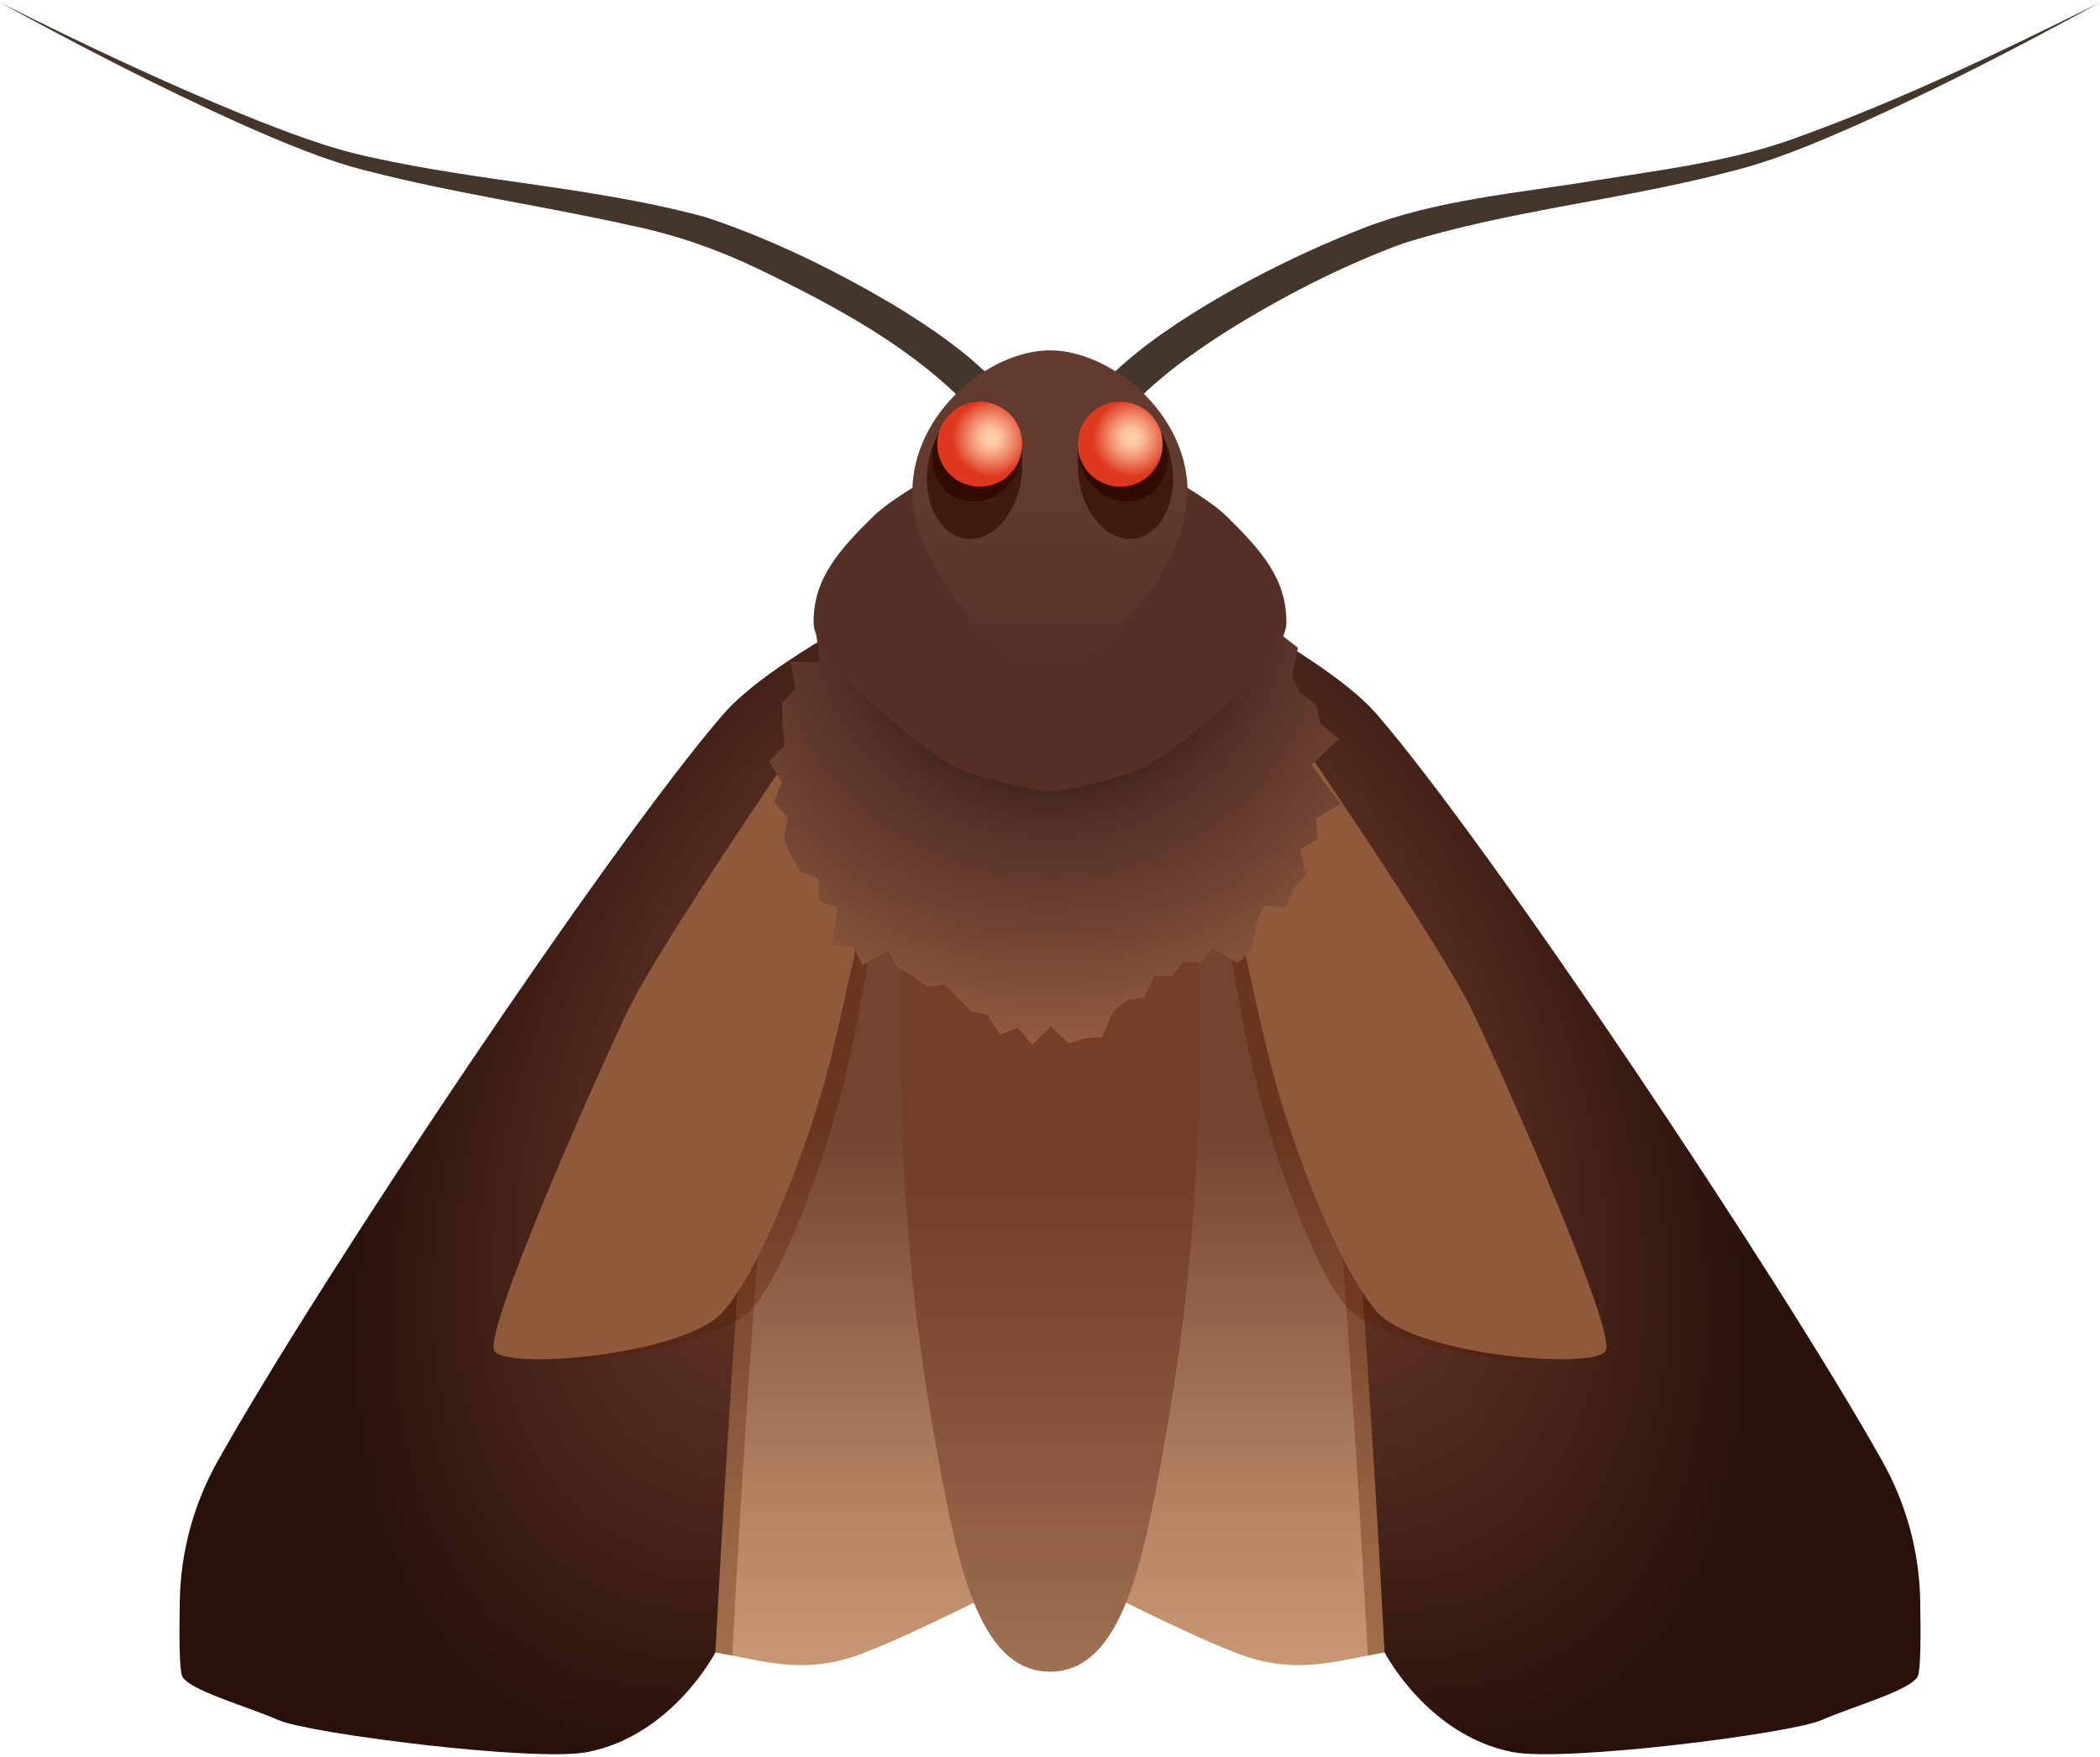 <?xml version="1.0" encoding="UTF-8"?>
<svg id="moth" xmlns="http://www.w3.org/2000/svg" xmlns:xlink="http://www.w3.org/1999/xlink" viewBox="0 0 600 502">
  <defs>
    <linearGradient id="linear-gradient" x1="226.148" y1="475.835" x2="226.148" y2="178.551" gradientUnits="userSpaceOnUse">
      <stop offset="0" stop-color="#c89874"/>
      <stop offset=".129" stop-color="#b78766"/>
      <stop offset=".383" stop-color="#8b5c43"/>
      <stop offset=".512" stop-color="#734430"/>
    </linearGradient>
    <radialGradient id="radial-gradient" cx="257.477" cy="295.66" fx="257.477" fy="295.66" r="132.182" gradientTransform="translate(284.694 -272.398) rotate(29.663) scale(1 1.715)" gradientUnits="userSpaceOnUse">
      <stop offset=".422" stop-color="#5c3123"/>
      <stop offset=".735" stop-color="#412016"/>
      <stop offset="1" stop-color="#28110b"/>
    </radialGradient>
    <linearGradient id="linear-gradient-2" x1="275.012" y1="475.835" x2="275.012" y2="178.551" gradientTransform="translate(648.863) rotate(-180) scale(1 -1)" xlink:href="#linear-gradient"/>
    <radialGradient id="radial-gradient-2" cx="257.477" cy="295.66" fx="257.477" fy="295.66" r="132.182" gradientTransform="translate(315.306 -272.398) rotate(150.337) scale(1 -1.715)" xlink:href="#radial-gradient"/>
    <linearGradient id="linear-gradient-3" x1="300" y1="477.713" x2="300" y2="204.16" gradientUnits="userSpaceOnUse">
      <stop offset="0" stop-color="#a07154"/>
      <stop offset=".002" stop-color="#9f7053"/>
      <stop offset=".334" stop-color="#7f4c34"/>
      <stop offset=".512" stop-color="#733f29"/>
    </linearGradient>
    <radialGradient id="radial-gradient-3" cx="297.743" cy="173.409" fx="297.743" fy="173.409" r="169.884" gradientTransform="translate(28.16 20.175) scale(.913 .884)" gradientUnits="userSpaceOnUse">
      <stop offset=".268" stop-color="#331d17"/>
      <stop offset=".417" stop-color="#553027"/>
      <stop offset=".614" stop-color="#6f4331"/>
      <stop offset="1" stop-color="#ad704a"/>
    </radialGradient>
    <linearGradient id="linear-gradient-4" x1="300" y1="191.89" x2="300" y2="100.115" gradientUnits="userSpaceOnUse">
      <stop offset="0" stop-color="#553027"/>
      <stop offset=".589" stop-color="#633a2e"/>
    </linearGradient>
    <radialGradient id="radial-gradient-4" cx="306.187" cy="125.068" fx="306.187" fy="125.068" r="12.142" gradientTransform="translate(-23.003)" gradientUnits="userSpaceOnUse">
      <stop offset=".139" stop-color="#ffcca8"/>
      <stop offset=".256" stop-color="#fbbc99"/>
      <stop offset=".486" stop-color="#f29273"/>
      <stop offset=".802" stop-color="#e35035"/>
      <stop offset=".913" stop-color="#de381f"/>
    </radialGradient>
    <radialGradient id="radial-gradient-5" cx="346.313" fx="346.313" xlink:href="#radial-gradient-4"/>

    <filter id="blur" xmlns="http://www.w3.org/2000/svg">
      <feGaussianBlur id="change-blur" stdDeviation="0" />
      <feColorMatrix type="hueRotate" values="-8"/>
    </filter>
    <animate 
      xlink:href="#change-blur"
      id="anm-blur" 
      attributeName="stdDeviation"
      begin="indefinite"
      values="0;2.4;0"
      dur="1.6s"
      fill="freeze"
      repeatCount="indefinite"
    />
    <style>
      <![CDATA[
      .blur {
        filter: url(#blur);
      }
      #moth_x5F_wings,
      #moth_x5F_body {
        transform-origin: center;
      }
      ]]>
    </style>
  </defs>
  <g id="moth_x5F_wings">
    <g id="moth_x5F_wing_x5F_rt">
      <g>
        <path d="M204.403,472.19c13.798,2.429,23.956,5.977,38.514,1.504,14.558-4.473,57.083-26.753,57.083-26.753v-255.051s-48.764-13.339-48.764-13.339l-36.317,73.481c-16.142,50.028-50.572,127.059-61.107,168.807-10.535,41.749,36.793,48.921,50.59,51.35Z" fill="url(#linear-gradient)"/>
        <path d="M258.878,176.775c-1.971,1.012-5.227,2.717-9.193,4.914l-34.766,70.343c-16.142,50.028-50.572,127.059-61.107,168.807-10.535,41.749,36.793,48.921,50.59,51.35,1.648.29,3.242.596,4.8.903,1.325-25.157,8.857-163.166,16.423-198.977,7.834-37.081,32.135-91.366,35.026-97.753l-1.773.412Z" fill="#571c00" opacity=".33"/>
        <path d="M256.345,170.872s-36.663,18.124-49.759,33.288c-32.226,37.315-114.805,160.615-144.429,213.448-6.819,12.162-10.526,25.808-10.785,39.749-.18,9.717-.15,19.574.637,21.523,1.637,4.057,18.717,8.754,27.505,12.638,8.788,3.883,73.382,12.051,88.29,9.158,24.336-4.723,36.6-28.486,36.6-28.486,0,0,8.294-163.484,16.629-202.933,8.334-39.45,35.313-98.385,35.313-98.385Z" fill="url(#radial-gradient)"/>
      </g>
      <path d="M252.26,175.201s-57.523,89.888-67.602,113.572c-10.079,23.684-37.113,92.554-34.001,98.085s54.297-.751,64.918-13.769,22.698-49.732,27.333-71.261,17.709-100.129,19.456-110.212c1.747-10.082-10.103-16.415-10.103-16.415Z" fill="#571c00" opacity=".33"/>
      <path d="M251.236,178.551s-61.087,87.505-72.109,110.765c-11.022,23.26-40.8,90.989-37.913,96.641s54.283,1.43,65.418-11.151,24.677-48.78,30.172-70.106c5.495-21.326,21.716-99.337,23.867-109.341s-9.436-16.807-9.436-16.807Z" fill="#8f593c"/>
    </g>
    <g id="moth_x5F_wing_x5F_lft">
      <g>
        <path d="M395.597,472.19c-13.798,2.429-23.956,5.977-38.514,1.504-14.558-4.473-57.083-26.753-57.083-26.753v-255.051s48.764-13.339,48.764-13.339l36.317,73.481c16.142,50.028,50.572,127.059,61.107,168.807,10.535,41.749-36.793,48.921-50.59,51.35Z" fill="url(#linear-gradient-2)"/>
        <path d="M341.122,176.775c1.971,1.012,5.227,2.717,9.193,4.914l34.766,70.343c16.142,50.028,50.572,127.059,61.107,168.807,10.535,41.749-36.793,48.921-50.59,51.35-1.648.29-3.242.596-4.8.903-1.325-25.157-8.857-163.166-16.423-198.977-7.834-37.081-32.135-91.366-35.026-97.753l1.773.412Z" fill="#571c00" opacity=".33"/>
        <path d="M343.655,170.872s36.663,18.124,49.759,33.288c32.226,37.315,114.805,160.615,144.429,213.448,6.819,12.162,10.526,25.808,10.785,39.749.18,9.717.15,19.574-.637,21.523-1.637,4.057-18.717,8.754-27.505,12.638s-73.382,12.051-88.29,9.158c-24.336-4.723-36.6-28.486-36.6-28.486,0,0-8.294-163.484-16.629-202.933-8.334-39.45-35.313-98.385-35.313-98.385Z" fill="url(#radial-gradient-2)"/>
      </g>
      <path d="M347.74,175.201s57.523,89.888,67.602,113.572c10.079,23.684,37.113,92.554,34.001,98.085-3.112,5.531-54.297-.751-64.918-13.769-10.621-13.018-22.698-49.732-27.333-71.261-4.634-21.53-17.709-100.129-19.456-110.212-1.747-10.082,10.103-16.415,10.103-16.415Z" fill="#571c00" opacity=".33"/>
      <path d="M348.764,178.551s61.087,87.505,72.109,110.765c11.022,23.26,40.8,90.989,37.913,96.641-2.888,5.652-54.283,1.43-65.418-11.151-11.135-12.581-24.677-48.78-30.172-70.106-5.495-21.326-21.716-99.337-23.867-109.341-2.151-10.004,9.436-16.807,9.436-16.807Z" fill="#8f593c"/>
    </g>
  </g>
  <g id="moth_x5F_body">
    <path d="M335.939,204.16h-71.878s-6.683,46.234-6.627,61.763c.147,41.245-2.214,87.494,13.146,163.91,4.978,24.765,11.857,47.88,29.421,47.88s24.443-23.115,29.421-47.88c15.359-76.416,12.999-122.665,13.146-163.91.055-15.529-6.627-61.763-6.627-61.763Z" fill="url(#linear-gradient-3)"/>
    <polygon points="300.215 293.325 305.478 298.163 310.109 296.694 314.9 296.324 318.172 288.874 322.186 285.667 326.837 285.118 329.868 278.908 334.692 278.963 338.18 274.961 343.1 274.926 346.502 271.029 353.695 275.164 357.426 271.545 358.903 264.347 360.908 258.801 367.495 259.355 369.548 254.01 373.094 250.23 371.487 242.784 376.446 239.719 376.042 233.903 383.115 229.646 378.139 223.451 374.826 218.483 382.517 211.129 377.346 206.816 376.036 201.356 371.43 197.938 369.103 193.303 370.843 185.1 366.591 181.816 365.593 176.363 362.287 171.201 358.13 168.122 240.616 170.898 235.673 176.202 233.197 181.162 234.285 189.153 225.838 189.075 227.307 196.81 223.421 200.819 223.585 207.021 224.188 212.926 219.73 217.623 223.475 223.449 221.202 229.075 225.037 233.708 223.999 239.715 226.068 244.635 228.745 249.073 233.709 251.154 234.275 257.74 239.306 259.101 237.688 270.511 243.684 270.283 246.391 275.838 253.598 271.748 256.64 276.626 260.804 278.945 264.751 281.948 269.834 281.325 273.58 285.168 277.44 288.976 282.033 289.932 285.669 295.668 290.833 293.735 294.902 298.583 300.215 293.325" fill="url(#radial-gradient-3)"/>
    <path d="M300,226.014c5.238,0,23.099-4.22,29.064-7.912,5.966-3.692,38.427-27.689,38.477-40.282s-7.371-20.72-17.123-30.335c-9.751-9.614-50.419-29.268-50.419-29.268,0,0-40.668,19.654-50.419,29.268-9.751,9.614-17.173,17.741-17.123,30.335s32.512,36.589,38.477,40.282c5.966,3.692,23.827,7.912,29.064,7.912Z" fill="#553027"/>
    <g id="moth_x5F_head">
      <path d="M278.609,118.218c-16.773-18.442-39.741-30.617-62.031-41.41-11.555-5.51-23.057-9.566-35.604-12.221-25.024-5.627-50.643-9.234-75.6-15.63-12.616-3.125-24.585-8.272-36.421-13.479C45.439,24.89,22.573,13.055,0,.717c22.983,11.54,46.25,22.568,70.009,32.281,11.853,4.715,23.812,9.415,36.304,12.01,31.526,7.004,63.999,8.517,95.31,17.055,18.692,6.208,36.295,14.843,53.284,24.817,11.421,6.952,22.406,14.402,31.596,24.466,0,0-7.894,6.872-7.894,6.872h0Z" fill="#43372b"/>
      <path d="M313.497,111.346c9.188-10.063,20.176-17.515,31.596-24.466,14.084-8.392,28.739-15.521,43.942-21.507,21.301-8.345,44.492-10.125,66.78-13.812,18.973-3.039,38.054-5.315,56.208-11.762,30.23-10.792,59.223-24.781,87.976-39.082-22.573,12.339-45.439,24.174-68.953,34.761-11.835,5.207-23.805,10.354-36.421,13.479-30.947,8.196-63.311,11.059-93.78,20.612-17.644,6.483-34.862,15.381-50.785,25.356-10.326,6.639-20.721,14.099-28.67,23.293,0,0-7.894-6.872-7.894-6.872h0Z" fill="#43372b"/>
      <path d="M339.328,140.683c0,22.864-27.407,51.207-39.328,51.207s-39.328-28.342-39.328-51.207,22.207-40.569,39.328-40.569,39.328,17.705,39.328,40.569Z" fill="url(#linear-gradient-4)"/>
      <g id="moth_x5F_eyes">
        <path d="M335.102,134.893c.734,10.567-4.74,19.133-12.228,19.133s-14.153-8.566-14.887-19.133c-.734-10.567,4.74-19.133,12.228-19.133s14.153,8.566,14.887,19.133Z" fill="#40190f"/>
        <path d="M333.534,129.562c.692,7.622-4.467,13.802-11.522,13.802s-13.336-6.179-14.028-13.802c-.692-7.622,4.467-13.802,11.522-13.802s13.336,6.179,14.028,13.802Z" fill="#320c03"/>
        <path d="M264.898,134.893c-.734,10.567,4.74,19.133,12.228,19.133s14.153-8.566,14.887-19.133c.734-10.567-4.74-19.133-12.228-19.133s-14.153,8.566-14.887,19.133Z" fill="#40190f"/>
        <path d="M266.466,129.562c-.692,7.622,4.467,13.802,11.522,13.802,7.056,0,13.336-6.179,14.028-13.802.692-7.622-4.467-13.802-11.522-13.802-7.056,0-13.336,6.179-14.028,13.802Z" fill="#320c03"/>
        <circle id="moth_x5F_eye_x5F_rt" cx="279.937" cy="126.924" r="12.142" fill="url(#radial-gradient-4)"/>
        <circle id="moth_x5F_eye_x5F_lft" cx="320.063" cy="126.924" r="12.142" fill="url(#radial-gradient-5)"/>
      </g>
    </g>
  </g>
  <script href="moth.js"></script>
</svg>